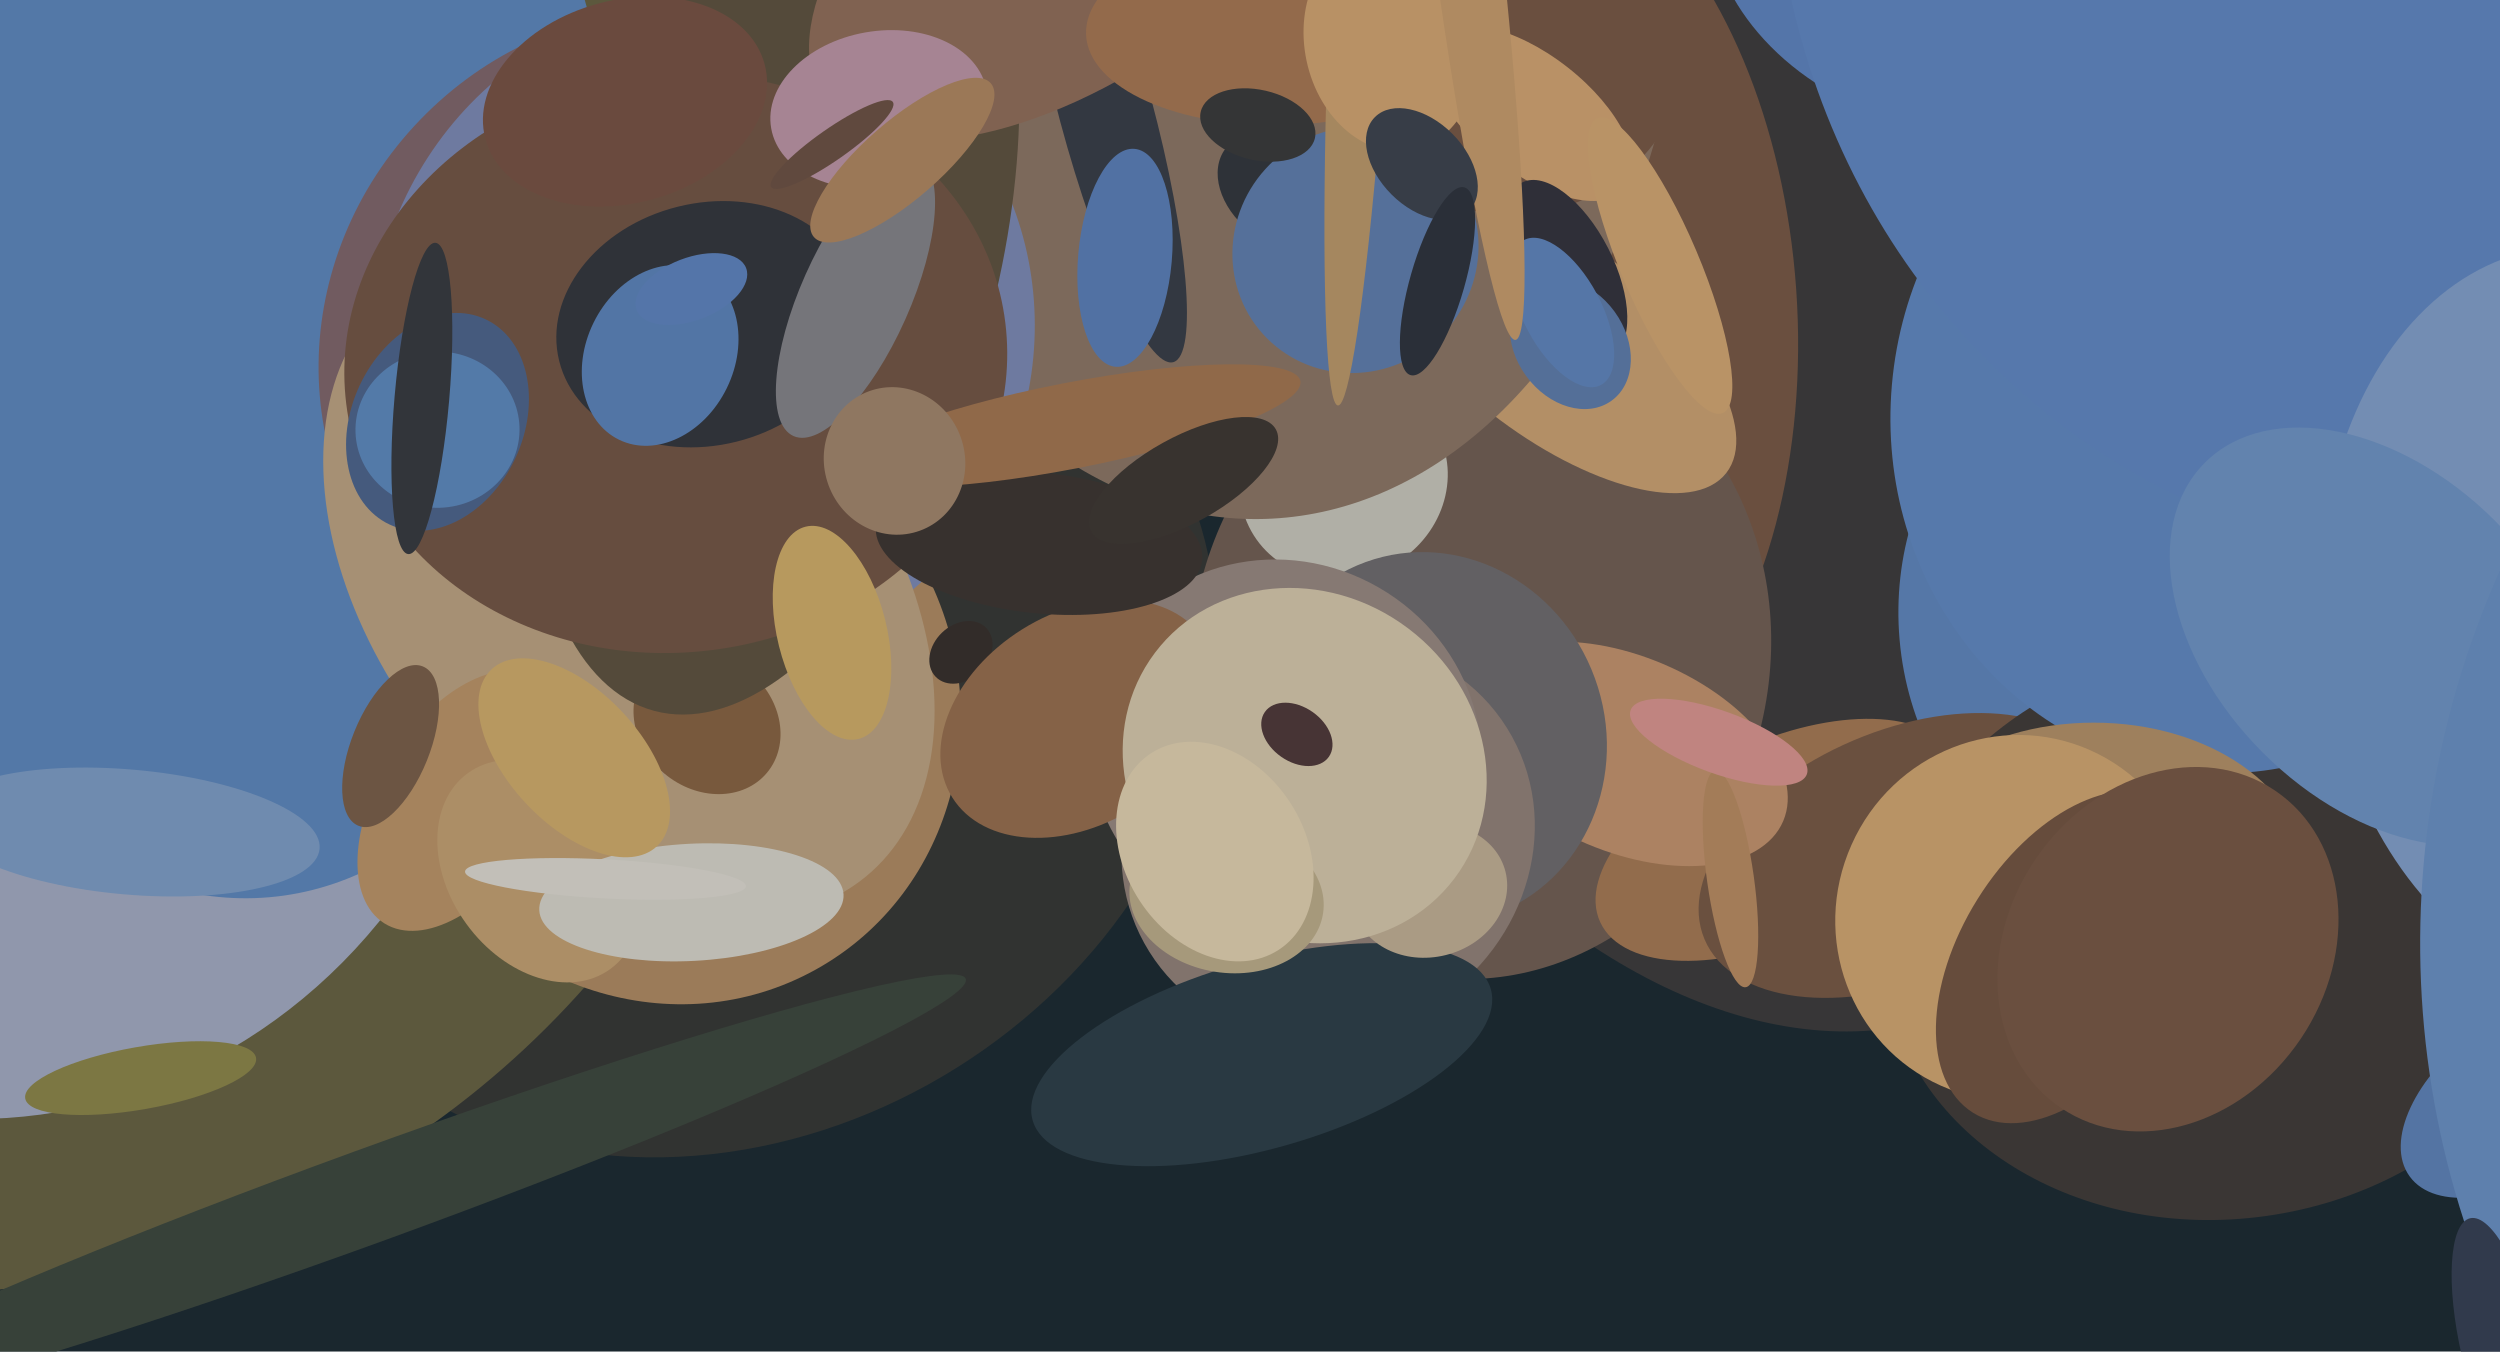 <svg xmlns="http://www.w3.org/2000/svg" width="640px" height="346px">
  <rect width="640" height="346" fill="rgb(26,39,46)"/>
  <ellipse cx="187" cy="181" rx="130" ry="109" transform="rotate(148,187,181)" fill="rgb(49,51,49)"/>
  <ellipse cx="-23" cy="104" rx="231" ry="227" transform="rotate(159,-23,104)" fill="rgb(92,88,61)"/>
  <ellipse cx="171" cy="180" rx="74" ry="78" transform="rotate(151,171,180)" fill="rgb(155,123,89)"/>
  <ellipse cx="428" cy="61" rx="211" ry="128" transform="rotate(70,428,61)" fill="rgb(55,54,55)"/>
  <ellipse cx="95" cy="306" rx="12" ry="162" transform="rotate(70,95,306)" fill="rgb(55,65,57)"/>
  <ellipse cx="390" cy="79" rx="70" ry="119" transform="rotate(176,390,79)" fill="rgb(106,79,63)"/>
  <ellipse cx="379" cy="168" rx="83" ry="74" transform="rotate(102,379,168)" fill="rgb(101,85,76)"/>
  <ellipse cx="344" cy="123" rx="25" ry="27" transform="rotate(64,344,123)" fill="rgb(176,175,166)"/>
  <ellipse cx="397" cy="86" rx="25" ry="57" transform="rotate(128,397,86)" fill="rgb(179,143,102)"/>
  <ellipse cx="317" cy="-32" rx="115" ry="165" transform="rotate(177,317,-32)" fill="rgb(124,105,91)"/>
  <ellipse cx="455" cy="215" rx="50" ry="25" transform="rotate(155,455,215)" fill="rgb(146,108,76)"/>
  <ellipse cx="-3" cy="148" rx="139" ry="132" transform="rotate(106,-3,148)" fill="rgb(144,151,172)"/>
  <ellipse cx="564" cy="157" rx="79" ry="78" transform="rotate(85,564,157)" fill="rgb(85,119,167)"/>
  <ellipse cx="48" cy="54" rx="177" ry="111" transform="rotate(82,48,54)" fill="rgb(83,120,167)"/>
  <ellipse cx="387" cy="8" rx="47" ry="46" transform="rotate(91,387,8)" fill="rgb(106,79,63)"/>
  <ellipse cx="487" cy="219" rx="55" ry="32" transform="rotate(157,487,219)" fill="rgb(106,80,63)"/>
  <ellipse cx="484" cy="-8" rx="50" ry="35" transform="rotate(33,484,-8)" fill="rgb(84,117,169)"/>
  <ellipse cx="416" cy="193" rx="44" ry="25" transform="rotate(23,416,193)" fill="rgb(172,130,98)"/>
  <ellipse cx="36" cy="276" rx="8" ry="30" transform="rotate(80,36,276)" fill="rgb(124,119,67)"/>
  <ellipse cx="168" cy="89" rx="84" ry="89" transform="rotate(44,168,89)" fill="rgb(113,91,96)"/>
  <ellipse cx="392" cy="29" rx="15" ry="31" transform="rotate(128,392,29)" fill="rgb(185,145,102)"/>
  <ellipse cx="366" cy="189" rx="45" ry="48" transform="rotate(160,366,189)" fill="rgb(98,96,99)"/>
  <ellipse cx="570" cy="239" rx="73" ry="88" transform="rotate(82,570,239)" fill="rgb(58,54,52)"/>
  <ellipse cx="425" cy="68" rx="41" ry="10" transform="rotate(67,425,68)" fill="rgb(185,147,102)"/>
  <ellipse cx="180" cy="86" rx="84" ry="87" transform="rotate(33,180,86)" fill="rgb(110,122,160)"/>
  <ellipse cx="161" cy="150" rx="64" ry="96" transform="rotate(141,161,150)" fill="rgb(166,144,116)"/>
  <ellipse cx="246" cy="167" rx="9" ry="7" transform="rotate(136,246,167)" fill="rgb(50,44,41)"/>
  <ellipse cx="340" cy="215" rx="54" ry="50" transform="rotate(148,340,215)" fill="rgb(129,115,108)"/>
  <ellipse cx="329" cy="192" rx="51" ry="48" transform="rotate(30,329,192)" fill="rgb(134,121,115)"/>
  <ellipse cx="118" cy="205" rx="21" ry="37" transform="rotate(32,118,205)" fill="rgb(165,131,93)"/>
  <ellipse cx="328" cy="49" rx="18" ry="13" transform="rotate(38,328,49)" fill="rgb(46,50,56)"/>
  <ellipse cx="283" cy="28" rx="67" ry="12" transform="rotate(75,283,28)" fill="rgb(51,56,65)"/>
  <ellipse cx="347" cy="64" rx="32" ry="31" transform="rotate(135,347,64)" fill="rgb(85,112,154)"/>
  <ellipse cx="181" cy="185" rx="17" ry="20" transform="rotate(130,181,185)" fill="rgb(120,89,61)"/>
  <ellipse cx="323" cy="270" rx="24" ry="61" transform="rotate(74,323,270)" fill="rgb(41,57,66)"/>
  <ellipse cx="570" cy="106" rx="86" ry="92" transform="rotate(5,570,106)" fill="rgb(86,121,171)"/>
  <ellipse cx="198" cy="68" rx="118" ry="57" transform="rotate(105,198,68)" fill="rgb(84,74,58)"/>
  <ellipse cx="288" cy="66" rx="12" ry="28" transform="rotate(5,288,66)" fill="rgb(81,113,163)"/>
  <ellipse cx="276" cy="184" rx="38" ry="27" transform="rotate(148,276,184)" fill="rgb(133,98,71)"/>
  <ellipse cx="280" cy="-24" rx="85" ry="41" transform="rotate(144,280,-24)" fill="rgb(128,98,81)"/>
  <ellipse cx="173" cy="93" rx="74" ry="85" transform="rotate(83,173,93)" fill="rgb(102,77,63)"/>
  <ellipse cx="401" cy="69" rx="25" ry="12" transform="rotate(63,401,69)" fill="rgb(47,47,56)"/>
  <ellipse cx="366" cy="228" rx="17" ry="20" transform="rotate(76,366,228)" fill="rgb(170,155,132)"/>
  <ellipse cx="100" cy="191" rx="10" ry="22" transform="rotate(22,100,191)" fill="rgb(108,85,67)"/>
  <ellipse cx="329" cy="7" rx="51" ry="25" transform="rotate(178,329,7)" fill="rgb(147,106,75)"/>
  <ellipse cx="181" cy="83" rx="39" ry="31" transform="rotate(166,181,83)" fill="rgb(47,50,56)"/>
  <ellipse cx="659" cy="-64" rx="198" ry="217" transform="rotate(38,659,-64)" fill="rgb(86,120,172)"/>
  <ellipse cx="536" cy="223" rx="54" ry="38" transform="rotate(0,536,223)" fill="rgb(158,128,93)"/>
  <ellipse cx="350" cy="-39" rx="8" ry="143" transform="rotate(3,350,-39)" fill="rgb(165,135,95)"/>
  <ellipse cx="646" cy="280" rx="20" ry="36" transform="rotate(54,646,280)" fill="rgb(84,116,163)"/>
  <ellipse cx="225" cy="28" rx="28" ry="20" transform="rotate(170,225,28)" fill="rgb(166,132,147)"/>
  <ellipse cx="516" cy="235" rx="46" ry="47" transform="rotate(24,516,235)" fill="rgb(184,147,101)"/>
  <ellipse cx="402" cy="88" rx="14" ry="18" transform="rotate(144,402,88)" fill="rgb(84,111,152)"/>
  <ellipse cx="169" cy="91" rx="24" ry="19" transform="rotate(116,169,91)" fill="rgb(82,117,165)"/>
  <ellipse cx="33" cy="213" rx="49" ry="16" transform="rotate(5,33,213)" fill="rgb(111,139,175)"/>
  <ellipse cx="334" cy="196" rx="48" ry="44" transform="rotate(37,334,196)" fill="rgb(188,176,152)"/>
  <ellipse cx="662" cy="158" rx="68" ry="95" transform="rotate(175,662,158)" fill="rgb(115,141,179)"/>
  <ellipse cx="530" cy="245" rx="28" ry="47" transform="rotate(32,530,245)" fill="rgb(102,76,60)"/>
  <ellipse cx="266" cy="139" rx="18" ry="42" transform="rotate(96,266,139)" fill="rgb(55,49,46)"/>
  <ellipse cx="274" cy="109" rx="11" ry="60" transform="rotate(79,274,109)" fill="rgb(144,105,73)"/>
  <ellipse cx="303" cy="123" rx="11" ry="27" transform="rotate(61,303,123)" fill="rgb(56,51,47)"/>
  <ellipse cx="138" cy="223" rx="31" ry="23" transform="rotate(54,138,223)" fill="rgb(172,142,102)"/>
  <ellipse cx="443" cy="225" rx="6" ry="28" transform="rotate(172,443,225)" fill="rgb(163,124,88)"/>
  <ellipse cx="213" cy="162" rx="14" ry="28" transform="rotate(166,213,162)" fill="rgb(183,153,94)"/>
  <ellipse cx="609" cy="163" rx="63" ry="42" transform="rotate(45,609,163)" fill="rgb(98,131,174)"/>
  <ellipse cx="160" cy="26" rx="26" ry="37" transform="rotate(75,160,26)" fill="rgb(106,74,62)"/>
  <ellipse cx="400" cy="80" rx="10" ry="21" transform="rotate(152,400,80)" fill="rgb(85,118,167)"/>
  <ellipse cx="356" cy="11" rx="28" ry="22" transform="rotate(78,356,11)" fill="rgb(184,145,101)"/>
  <ellipse cx="314" cy="230" rx="25" ry="19" transform="rotate(9,314,230)" fill="rgb(166,153,123)"/>
  <ellipse cx="372" cy="-43" rx="9" ry="131" transform="rotate(173,372,-43)" fill="rgb(175,138,97)"/>
  <ellipse cx="861" cy="238" rx="242" ry="236" transform="rotate(162,861,238)" fill="rgb(94,128,173)"/>
  <ellipse cx="177" cy="231" rx="15" ry="39" transform="rotate(87,177,231)" fill="rgb(189,187,179)"/>
  <ellipse cx="311" cy="218" rx="30" ry="23" transform="rotate(57,311,218)" fill="rgb(198,184,156)"/>
  <ellipse cx="440" cy="190" rx="8" ry="24" transform="rotate(110,440,190)" fill="rgb(192,132,128)"/>
  <ellipse cx="147" cy="194" rx="31" ry="17" transform="rotate(47,147,194)" fill="rgb(183,152,96)"/>
  <ellipse cx="640" cy="345" rx="10" ry="34" transform="rotate(167,640,345)" fill="rgb(49,58,76)"/>
  <ellipse cx="364" cy="42" rx="17" ry="11" transform="rotate(45,364,42)" fill="rgb(55,61,71)"/>
  <ellipse cx="177" cy="74" rx="15" ry="8" transform="rotate(159,177,74)" fill="rgb(84,117,169)"/>
  <ellipse cx="219" cy="76" rx="14" ry="39" transform="rotate(24,219,76)" fill="rgb(117,117,122)"/>
  <ellipse cx="155" cy="225" rx="5" ry="36" transform="rotate(93,155,225)" fill="rgb(194,191,184)"/>
  <ellipse cx="332" cy="188" rx="7" ry="10" transform="rotate(125,332,188)" fill="rgb(71,52,53)"/>
  <ellipse cx="112" cy="108" rx="29" ry="22" transform="rotate(115,112,108)" fill="rgb(69,90,125)"/>
  <ellipse cx="213" cy="37" rx="4" ry="19" transform="rotate(55,213,37)" fill="rgb(96,73,62)"/>
  <ellipse cx="112" cy="110" rx="20" ry="21" transform="rotate(88,112,110)" fill="rgb(83,122,168)"/>
  <ellipse cx="231" cy="41" rx="10" ry="30" transform="rotate(49,231,41)" fill="rgb(155,120,87)"/>
  <ellipse cx="368" cy="72" rx="7" ry="25" transform="rotate(16,368,72)" fill="rgb(42,47,56)"/>
  <ellipse cx="555" cy="243" rx="41" ry="49" transform="rotate(34,555,243)" fill="rgb(106,79,63)"/>
  <ellipse cx="322" cy="32" rx="9" ry="15" transform="rotate(103,322,32)" fill="rgb(52,53,54)"/>
  <ellipse cx="229" cy="118" rx="19" ry="18" transform="rotate(70,229,118)" fill="rgb(143,119,97)"/>
  <ellipse cx="108" cy="102" rx="7" ry="40" transform="rotate(5,108,102)" fill="rgb(50,53,58)"/>
</svg>